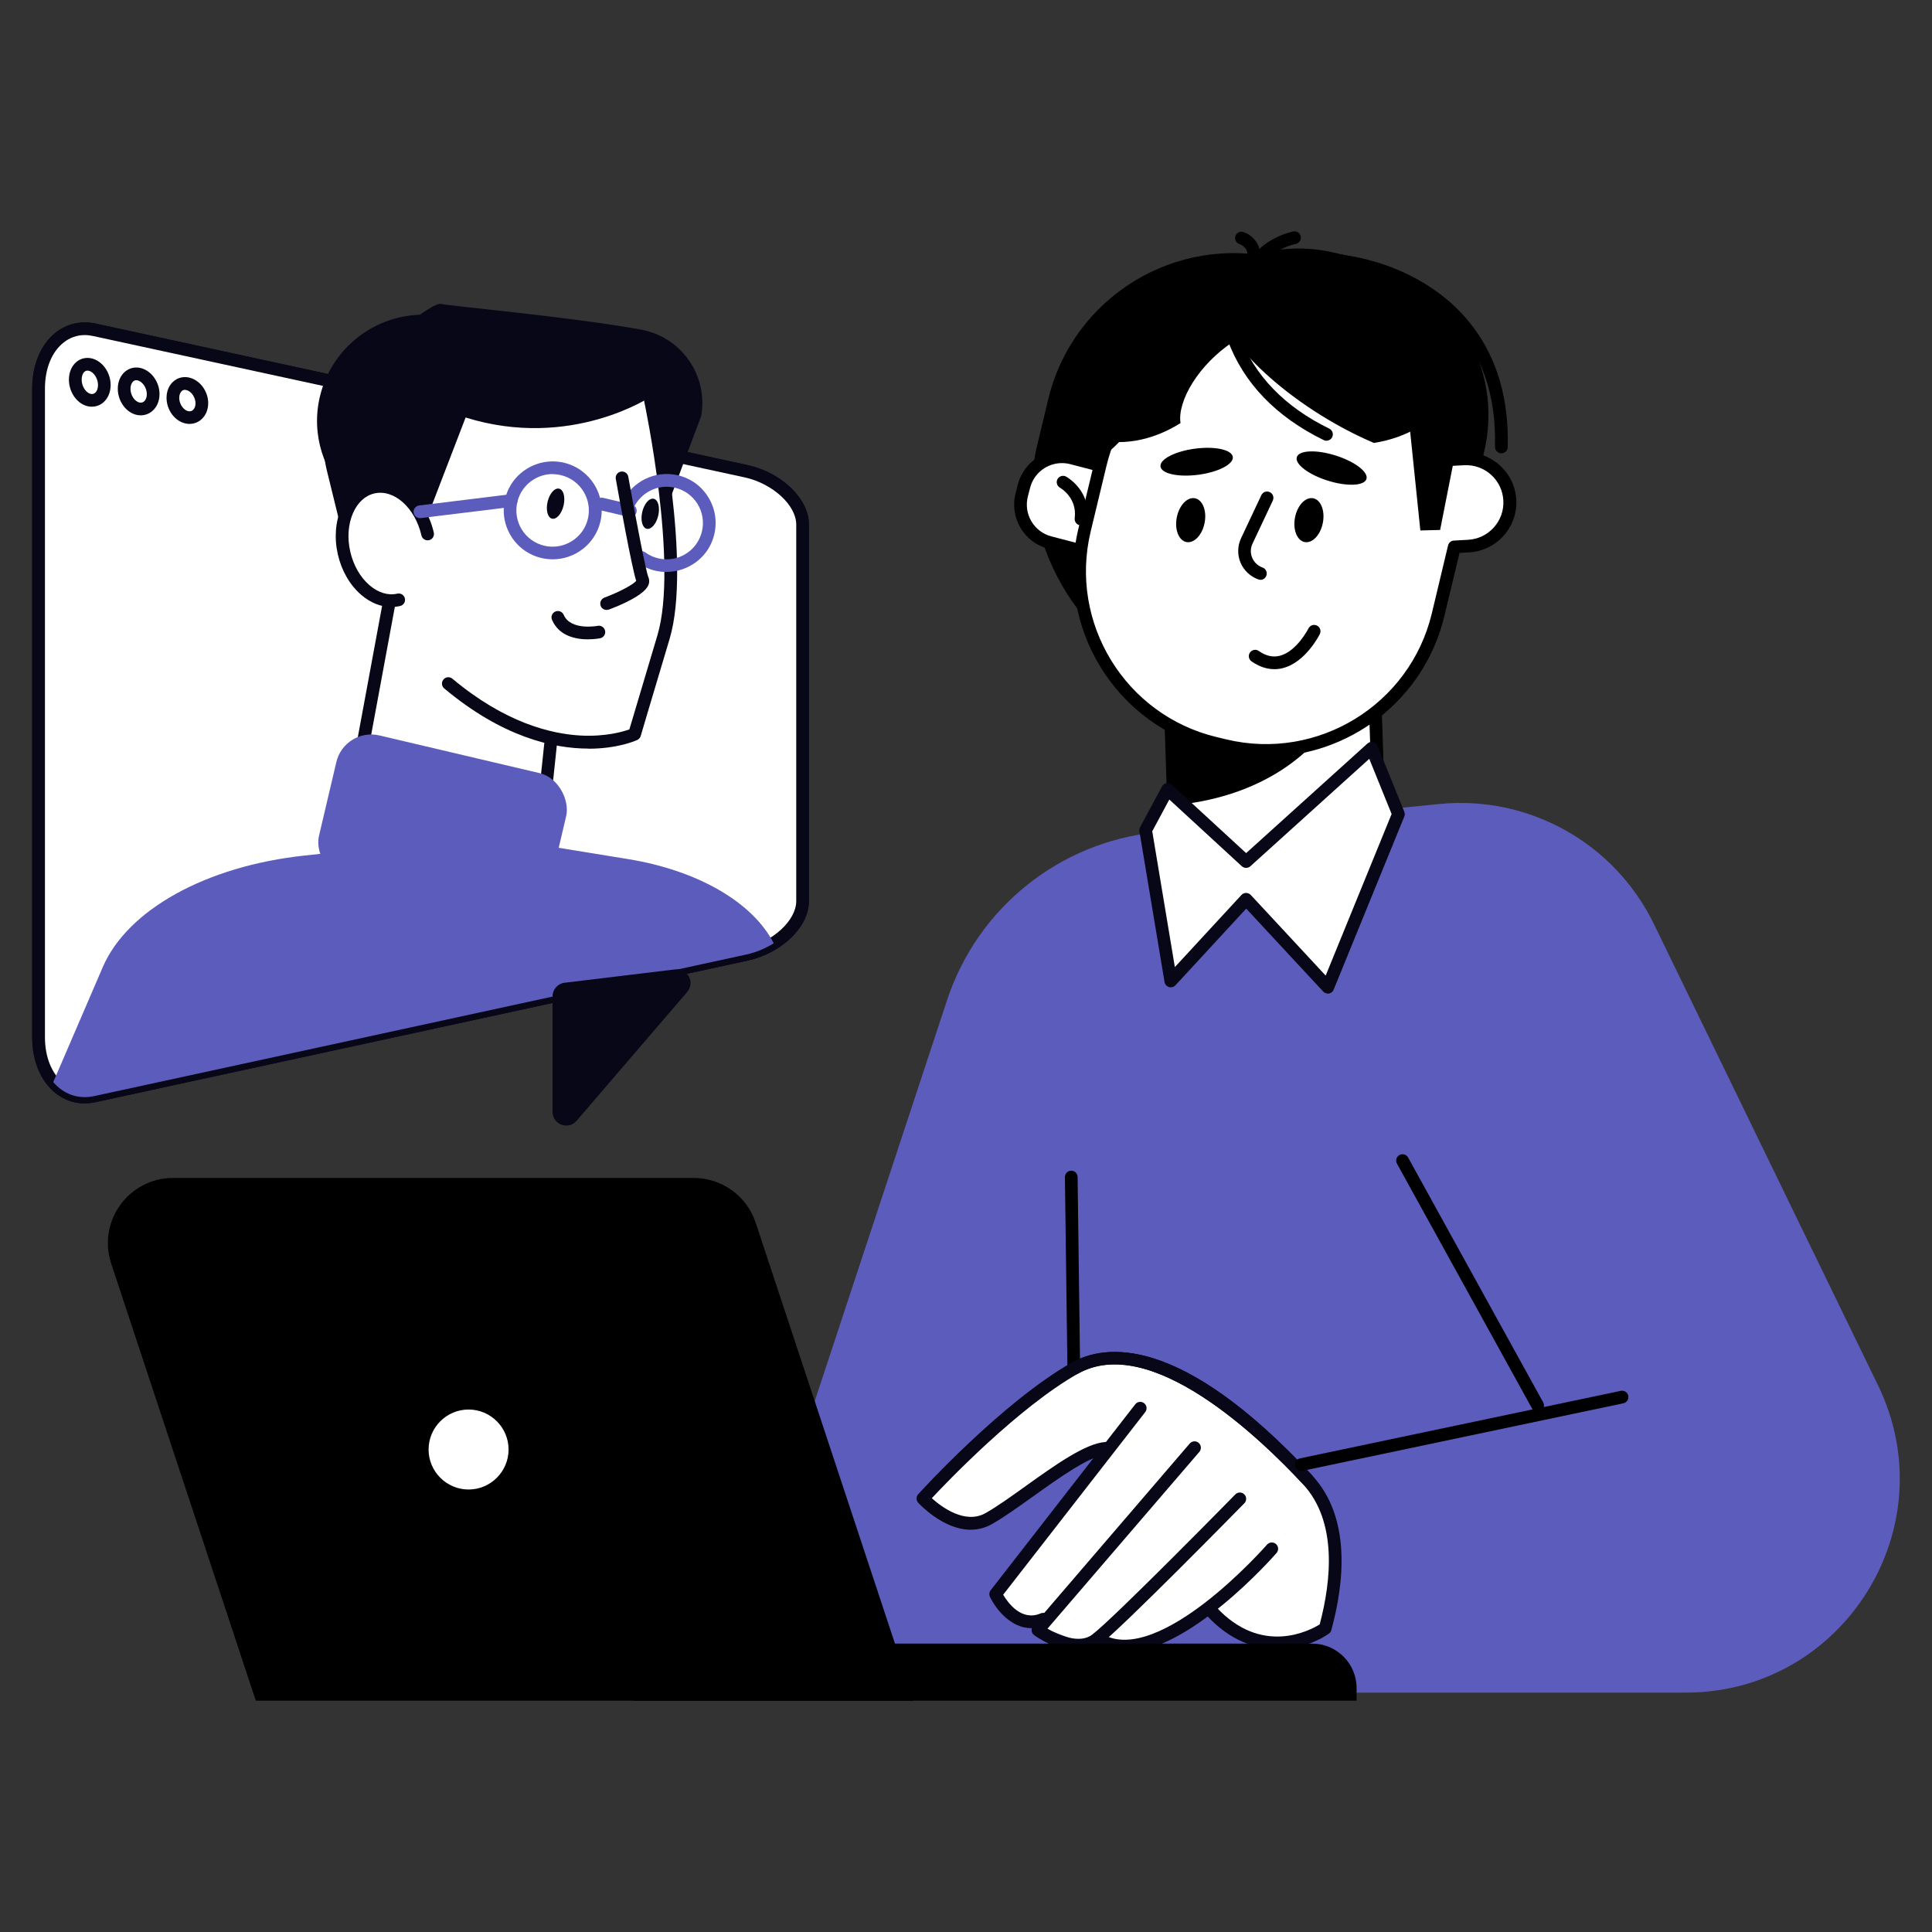 <?xml version="1.0" encoding="UTF-8"?> <svg xmlns="http://www.w3.org/2000/svg" id="Warstwa_1" viewBox="0 0 300 300"><rect x="0" y="0" width="300" height="300" fill="#333333" stroke="none"/><path d="M111.57,262.83h150.18c24.52,0,40.58-25.67,29.87-47.72l-34.8-71.62c-6.12-12.6-19.45-20.04-33.38-18.64l-43.88,4.39c-15.03,1.5-27.76,11.71-32.5,26.06l-35.49,107.54Z" fill="#5c5cbc"></path><path d="M166.92,227.18c-.54,0-.98-.43-.99-.97l-.57-43.43c0-.54.43-.99.97-1h.01c.54,0,.98.43.99.97l.57,43.43c0,.54-.43.99-.97,1h-.01Z"></path><path d="M183.82,251.91l3.7-2.04s7.65,9.89,17.64,2.91c2.44-1.71,2.57-17.57-2.12-22.99-9.18-10.63-26.24-23.92-36.2-17.3-9.96,6.63-23.16,19.57-23.16,19.57,0,0,5.48,7.23,10.69,3.21,7.29-5.62,16.27-9.7,16.27-9.7l-15.77,22.32s3.25,3.72,7.59,5.11c4.34,1.39,10.22,5.38,21.37-1.08Z" fill="#fff"></path><path d="M150.75,237.54c-4.27,0-7.97-3.97-8.17-4.19-.34-.38-.35-.95,0-1.33.53-.58,13.02-14.27,23.77-20.4,5.17-2.95,16.91-4.59,37.41,17.48.37.4.35,1.02-.05,1.39-.4.37-1.02.35-1.39-.05-6.77-7.28-23.72-23.53-34.99-17.11-9.13,5.2-19.92,16.4-22.64,19.31,1.47,1.32,5.16,4.13,8.37,2.3,1.78-1.01,3.96-2.57,6.26-4.22,4.52-3.23,9.2-6.57,12.26-6.8.54-.03,1.02.37,1.06.91s-.37,1.02-.91,1.06c-2.51.19-7.16,3.51-11.26,6.44-2.35,1.68-4.56,3.26-6.43,4.32-1.1.63-2.21.88-3.29.88Z" fill="#080717"></path><path d="M160.13,252.82c-3.17,0-5.5-2.96-6.41-4.86-.16-.34-.12-.74.11-1.03l22.45-28.87c.33-.43.95-.51,1.38-.17.43.33.51.95.17,1.38l-22.06,28.36c.74,1.25,2.85,4.17,5.81,2.9.5-.22,1.08.01,1.3.51.22.5-.01,1.08-.51,1.3-.78.34-1.53.49-2.24.49Z" fill="#080717"></path><path d="M167.47,256.45c-3.33,0-6.7-2.4-6.88-2.54-.22-.16-.37-.41-.4-.68-.03-.27.05-.55.23-.76l24.32-28.32c.36-.41.98-.46,1.39-.1.41.35.46.98.11,1.39l-23.59,27.46c1.81,1.06,4.99,2.38,6.91.95,3.29-2.46,22.07-21.6,22.26-21.8.38-.39,1.01-.39,1.39-.01.39.38.39,1.01.01,1.39-.78.79-19.08,19.45-22.49,22-1,.75-2.13,1.03-3.27,1.03Z" fill="#080717"></path><path d="M174.58,256.59c-1.62,0-3.16-.38-4.56-1.26-.46-.29-.6-.9-.31-1.36.29-.46.9-.6,1.36-.31,4.44,2.79,11.11-1.02,15.92-4.7,5.4-4.14,9.71-9.06,9.75-9.11.36-.41.98-.45,1.39-.1.41.36.45.98.1,1.39-.63.72-13.59,15.44-23.64,15.44Z" fill="#080717"></path><path d="M198.41,256.08c-3.45,0-7.39-1.29-11.01-5.21-.37-.4-.34-1.02.05-1.39.4-.37,1.02-.35,1.39.05,7.04,7.62,14.51,3.68,16.08,2.71,1.81-6.82,2.76-16.01-2.61-21.79-6.77-7.28-23.72-23.53-34.99-17.11-.47.27-1.08.1-1.34-.37s-.1-1.08.37-1.34c5.17-2.95,16.91-4.59,37.41,17.48,6.08,6.55,4.97,16.67,2.97,24.01-.06.22-.2.41-.38.55-1.69,1.19-4.58,2.41-7.94,2.41Z" fill="#080717"></path><path d="M202.04,228.41c-.46,0-.87-.32-.96-.78-.11-.53.23-1.06.76-1.17l49.83-10.49c.53-.11,1.06.23,1.17.76.11.53-.23,1.06-.76,1.17l-49.83,10.49c-.07.01-.14.02-.2.02Z"></path><path d="M196.49,102.34h2.89c7.98,0,14.46,6.48,14.46,14.46v18.45h-31.8v-18.45c0-7.98,6.48-14.46,14.46-14.46Z" transform="translate(399.78 230.82) rotate(178.06)" fill="#fff"></path><path d="M196.35,136.29c-3.87,0-7.55-1.45-10.39-4.1-2.97-2.78-4.69-6.55-4.82-10.62l-.63-18.65c0-.26.09-.51.26-.71.18-.19.43-.3.69-.31l31.79-1.08c.55-.03,1,.41,1.02.95l.63,18.65c.28,8.4-6.31,15.46-14.71,15.74l-3.3.11c-.18,0-.35,0-.53,0ZM182.51,103.84l.6,17.66c.12,3.54,1.61,6.82,4.2,9.24,2.59,2.42,5.98,3.7,9.51,3.57h0l3.3-.11c7.31-.25,13.06-6.4,12.81-13.71l-.6-17.66-29.81,1.01Z"></path><path d="M182.24,125.04l-.75-22.16,20.19-.68,6.7,7.36c-4.74,8.66-13.94,14.36-26.14,15.48Z"></path><rect x="160.97" y="39.89" width="65.13" height="66.87" rx="29.61" ry="29.61" transform="translate(22.49 -43.18) rotate(13.51)"></rect><path d="M200.31,39.02h4.94c13.64,0,24.71,11.07,24.71,24.71v10.5c0,13.64-11.07,24.71-24.71,24.71h-4.94c-13.64,0-24.71-11.07-24.71-24.71v-10.5c0-13.64,11.07-24.71,24.71-24.71Z" transform="translate(21.73 -45.46) rotate(13.51)"></path><path d="M233.13,70.39s-.02,0-.03,0c-.54-.01-.97-.47-.96-1.01.22-8.03-2.08-14.61-6.82-19.57-5.01-5.24-12.83-8.44-20.91-8.59-.54,0-.98-.46-.97-1,0-.54.49-.99,1-.97,8.6.15,16.94,3.59,22.31,9.19,5.12,5.35,7.6,12.41,7.37,20.99-.01.54-.45.96-.98.96Z"></path><rect x="158.51" y="71.85" width="19.7" height="13.57" rx="6.17" ry="6.17" transform="translate(311.55 197.07) rotate(-165.44)" fill="#fff"></rect><path d="M171.85,87.33c-.6,0-1.2-.08-1.79-.23l-7.3-1.9c-1.83-.47-3.36-1.63-4.31-3.26s-1.22-3.53-.75-5.35l.35-1.36c.98-3.77,4.84-6.04,8.61-5.06l7.3,1.9c3.77.98,6.04,4.84,5.06,8.61l-.35,1.36c-.47,1.83-1.63,3.36-3.26,4.31-1.1.65-2.32.98-3.57.98ZM164.89,71.91c-2.26,0-4.33,1.52-4.93,3.81l-.35,1.36c-.34,1.32-.15,2.69.54,3.86.69,1.17,1.79,2.01,3.11,2.35l7.3,1.9h0c1.31.34,2.69.15,3.86-.54,1.17-.69,2.01-1.79,2.35-3.11l.35-1.36c.71-2.72-.93-5.5-3.65-6.21l-7.3-1.9c-.43-.11-.86-.16-1.28-.16Z"></path><path d="M203.97,51.79l1.5.36c9.99,2.4,17.37,9.98,20,19.2l1.84-.1c3.74-.2,6.93,2.67,7.13,6.41h0c.2,3.74-2.67,6.93-6.41,7.13l-2.2.12c-.03.11-.05.23-.07.34l-2.46,10.22c-3.54,14.74-18.36,23.82-33.11,20.28l-1.5-.36c-14.74-3.54-23.82-18.36-20.28-33.11l2.46-10.22c3.54-14.74,18.36-23.82,33.11-20.28Z" fill="#fff"></path><path d="M196.61,117.51c-2.19,0-4.42-.26-6.64-.79l-1.5-.36c-15.25-3.66-24.67-19.05-21.01-34.3l2.46-10.22c3.66-15.25,19.04-24.68,34.3-21.01l1.5.36c9.71,2.33,17.49,9.63,20.49,19.13l1.07-.06c4.25-.24,7.94,3.07,8.17,7.34.23,4.28-3.07,7.94-7.35,8.17l-1.46.08-2.37,9.85c-3.13,13.02-14.81,21.8-27.65,21.8ZM197.56,52.02c-11.95,0-22.82,8.17-25.74,20.29l-2.46,10.22c-3.41,14.19,5.36,28.51,19.55,31.92l1.5.36c14.18,3.41,28.51-5.36,31.92-19.55l2.52-10.55c.1-.43.47-.75.91-.77l2.2-.12c3.19-.17,5.65-2.9,5.48-6.1-.17-3.19-2.88-5.65-6.1-5.48l-1.84.1c-.46.02-.87-.27-1-.71-2.62-9.19-10-16.28-19.28-18.51l-1.5-.36h0c-2.07-.5-4.14-.74-6.18-.74Z"></path><path d="M169.54,71.65v.05c5.48-2.06,11.65-12.36,14.83-25.61v-.05c-5.48,2.06-11.65,12.36-14.83,25.61Z"></path><path d="M167.86,81.57s-.09,0-.13,0c-.54-.07-.92-.57-.85-1.11.41-3.16-2.18-4.67-2.29-4.73-.47-.27-.64-.87-.38-1.34.27-.47.86-.64,1.34-.38.16.09,3.88,2.2,3.28,6.71-.06.5-.49.86-.98.86Z"></path><path d="M191.43,70.95c.15,1.12-2.25,2.36-5.35,2.77-3.1.41-5.73-.16-5.88-1.28-.15-1.12,2.25-2.36,5.35-2.77,3.1-.41,5.73.16,5.88,1.28Z"></path><path d="M212.18,74.38c-.34,1.08-3.03,1.19-6.02.25-2.98-.94-5.13-2.57-4.79-3.65.34-1.08,3.03-1.19,6.02-.25,2.98.94,5.13,2.57,4.79,3.65Z"></path><path d="M195.72,90.03c-.11,0-.22-.02-.33-.06-1.24-.44-2.25-1.39-2.76-2.6s-.48-2.6.08-3.79l3.15-6.69c.23-.49.82-.71,1.31-.47.49.23.7.82.47,1.31l-3.15,6.69c-.33.7-.35,1.48-.05,2.19.3.71.87,1.25,1.6,1.51.51.18.78.74.6,1.26-.14.41-.52.66-.93.66Z"></path><path d="M197.88,103.91c-1.19,0-2.38-.41-3.54-1.21-.45-.31-.56-.93-.25-1.37.31-.45.93-.56,1.37-.25,1.12.78,2.19,1.02,3.26.75,2.64-.67,4.44-4.21,4.46-4.25.24-.49.83-.68,1.32-.44.49.24.68.83.44,1.32-.09.18-2.21,4.38-5.73,5.28-.45.12-.9.17-1.34.17Z"></path><path d="M214.93,48.5c4.95,3.1,9.08,6.62,11.94,9.97-.36.95-.81,1.88-1.36,2.76-2.63,4.19-7.04,6.74-12.17,7.55-2.7-1.15-5.54-2.62-8.37-4.39-11.43-7.16-18.46-16.52-15.71-20.91,2.75-4.39,14.24-2.14,25.67,5.02Z"></path><path d="M172.87,53.77c-4.46,3.78-6.56,8.62-6.53,13.03.89.49,1.84.89,2.84,1.19,4.73,1.44,9.74.47,14.13-2.29-.52-3.39,2.78-9.07,8.17-12.63,11.25-7.44-5.21-10.64-18.61.71Z"></path><path d="M205.41,81.19c-.36,1.88-1.63,3.21-2.82,2.98-1.19-.23-1.87-1.94-1.5-3.82.36-1.88,1.63-3.21,2.82-2.98,1.19.23,1.87,1.94,1.5,3.82Z"></path><path d="M187.05,81.19c-.36,1.88-1.63,3.21-2.82,2.98-1.19-.23-1.87-1.94-1.5-3.82.36-1.88,1.63-3.21,2.82-2.98,1.19.23,1.87,1.94,1.5,3.82Z"></path><path d="M194.58,43.44c-.06,0-.11,0-.17-.01-.54-.09-.89-.6-.8-1.14.88-5.01,6.95-6.29,7.21-6.35.54-.11,1.05.24,1.16.77.11.53-.23,1.05-.77,1.16-.05.01-5.02,1.07-5.66,4.75-.08.48-.5.82-.97.82Z"></path><path d="M194.74,41.22s-.05,0-.07,0c-.54-.04-.95-.51-.91-1.06.13-1.73-1.05-2.18-1.28-2.25-.52-.16-.81-.7-.66-1.22s.69-.82,1.2-.67c1.03.28,2.91,1.55,2.71,4.29-.04.52-.47.91-.98.91Z"></path><path d="M205.98,68.44c-.15,0-.29-.03-.43-.1-7.42-3.63-12.44-8.85-14.92-15.52-.19-.51.07-1.08.58-1.27.51-.19,1.08.07,1.27.58,2.29,6.17,6.98,11.03,13.93,14.43.49.24.69.83.45,1.32-.17.35-.52.55-.89.55Z"></path><polygon points="227.17 64.33 223.62 82.29 220.55 82.37 218.26 60.14 227.17 64.33"></polygon><polygon points="177.9 128.91 181.8 152.32 193.5 139.64 206.19 153.3 217.16 126.41 213.01 116.17 193.5 133.79 181.31 122.57 177.9 128.91" fill="#fff"></polygon><path d="M206.19,154.28c-.27,0-.53-.11-.72-.31l-11.96-12.88-10.98,11.9c-.25.28-.65.38-1.01.28-.36-.11-.63-.41-.69-.78l-3.9-23.41c-.04-.22,0-.44.1-.63l3.41-6.34c.14-.27.4-.45.7-.5.31-.05.61.04.83.25l11.53,10.61,18.84-17.02c.24-.22.57-.3.88-.23.31.07.57.29.69.59l4.15,10.24c.1.24.1.5,0,.74l-10.97,26.89c-.13.31-.4.54-.74.6-.06.01-.12.02-.18.02ZM193.5,138.66c.27,0,.54.11.72.31l11.63,12.52,10.24-25.09-3.47-8.57-18.46,16.68c-.38.34-.95.34-1.33,0l-11.26-10.36-2.65,4.93,3.51,21.09,10.34-11.2c.19-.2.45-.32.72-.32h0Z" fill="#080717"></path><path d="M98.29,255.22h105.46c3.81,0,6.9,3.09,6.9,6.9v1.96h-112.36v-8.86h0Z"></path><path d="M141.89,264.08H39.72l-22.45-67.86c-2.17-6.56,2.71-13.31,9.62-13.31h80.83c4.37,0,8.25,2.8,9.62,6.95l24.56,74.22Z"></path><circle cx="72.76" cy="225.08" r="7.2" transform="translate(-163.01 244.18) rotate(-76.72)" fill="#fff"></circle><path d="M72.76,233.26c-4.51,0-8.18-3.67-8.18-8.18s3.67-8.18,8.18-8.18,8.18,3.67,8.18,8.18-3.67,8.18-8.18,8.18ZM72.76,218.87c-3.42,0-6.21,2.79-6.21,6.21s2.79,6.21,6.21,6.21,6.21-2.79,6.21-6.21-2.79-6.21-6.21-6.21Z"></path><path d="M238.76,219.23c-.35,0-.68-.18-.86-.51l-20.98-38.03c-.26-.48-.09-1.08.39-1.34.48-.26,1.08-.09,1.34.39l20.98,38.03c.26.48.09,1.08-.39,1.34-.15.08-.31.12-.48.12Z"></path><path d="M115.93,148.2c-33.75,7.33-67.5,14.66-101.25,21.98-4.8,1.07-8.69-3-8.69-9.11V60.33c0-6.11,3.89-10.19,8.69-9.11,33.75,7.33,67.5,14.66,101.25,21.98,4.8,1.08,8.69,4.78,8.69,8.27,0,19.49,0,38.97,0,58.46,0,3.49-3.89,7.19-8.69,8.27Z" fill="#fff"></path><path d="M13.17,171.34c-1.66,0-3.24-.55-4.56-1.61-2.29-1.84-3.61-4.99-3.61-8.66V60.33c0-3.67,1.32-6.82,3.61-8.66,1.78-1.42,4.01-1.92,6.28-1.42l101.25,21.98c5.31,1.19,9.47,5.25,9.47,9.23v58.46c0,3.99-4.15,8.04-9.46,9.23,0,0,0,0,0,0l-101.25,21.98c-.58.13-1.15.19-1.71.19ZM13.16,52.03c-1.21,0-2.34.4-3.31,1.18-1.83,1.46-2.87,4.06-2.87,7.12v100.74c0,3.06,1.05,5.66,2.87,7.12,1.32,1.06,2.92,1.41,4.62,1.03l101.25-21.99c4.29-.96,7.92-4.31,7.92-7.31v-58.46c0-3-3.63-6.34-7.92-7.31L14.47,52.18c-.45-.1-.88-.15-1.31-.15ZM115.93,148.2h0,0Z" fill="#080717"></path><path d="M115.93,148.2c-33.75,7.33-67.5,14.66-101.25,21.98-4.8,1.07-8.69-3-8.69-9.11V60.33c0-6.11,3.89-10.19,8.69-9.11,33.75,7.33,67.5,14.66,101.25,21.98,4.8,1.08,8.69,4.78,8.69,8.27,0,19.49,0,38.97,0,58.46,0,3.49-3.89,7.19-8.69,8.27Z" fill="#fff"></path><path d="M13.17,171.34c-1.66,0-3.24-.55-4.56-1.61-2.29-1.84-3.61-4.99-3.61-8.66V60.33c0-3.67,1.32-6.82,3.61-8.66,1.78-1.42,4.01-1.92,6.28-1.42l101.25,21.98c5.31,1.19,9.47,5.25,9.47,9.23v58.46c0,3.99-4.15,8.04-9.46,9.23,0,0,0,0,0,0l-101.25,21.98c-.58.13-1.15.19-1.71.19ZM13.16,52.03c-1.21,0-2.34.4-3.31,1.18-1.83,1.46-2.87,4.06-2.87,7.12v100.74c0,3.06,1.05,5.66,2.87,7.12,1.32,1.06,2.92,1.41,4.62,1.03l101.25-21.99c4.29-.96,7.92-4.31,7.92-7.31v-58.46c0-3-3.63-6.34-7.92-7.31L14.47,52.18c-.45-.1-.88-.15-1.31-.15ZM115.93,148.2h0,0Z" fill="#080717"></path><path d="M14.27,63.15c-.16,0-.33-.01-.5-.04-1.72-.3-3.07-2.13-3.07-4.16,0-1.14.43-2.14,1.18-2.76.63-.52,1.43-.72,2.25-.56,1.71.34,3.05,2.16,3.05,4.16h0c0,1.11-.42,2.1-1.16,2.72-.5.42-1.11.64-1.75.64ZM13.59,57.55c-.17,0-.31.05-.45.16-.29.24-.46.7-.46,1.24,0,1.16.76,2.1,1.44,2.22.24.04.45-.01.64-.17.29-.24.46-.69.46-1.21h0c0-1.03-.68-2.07-1.46-2.22-.06-.01-.11-.02-.17-.02Z" fill="#080717"></path><path d="M21.86,64.49c-.17,0-.33-.01-.5-.04-1.72-.3-3.07-2.1-3.07-4.09,0-1.1.42-2.08,1.16-2.68.64-.52,1.44-.72,2.27-.56,1.71.34,3.05,2.14,3.05,4.08h0c0,1.07-.41,2.03-1.14,2.64-.5.42-1.12.65-1.76.65ZM21.16,59.04c-.17,0-.32.06-.46.17-.27.23-.44.66-.44,1.16,0,1.01.67,2.01,1.44,2.14.25.04.47-.01.66-.17.28-.23.44-.65.44-1.13h0c0-.99-.68-1.99-1.46-2.15-.06-.01-.12-.02-.17-.02Z" fill="#080717"></path><path d="M29.45,65.83c-.17,0-.34-.02-.52-.05-1.72-.3-3.07-2.06-3.07-4.01,0-1.06.41-2.01,1.14-2.6.64-.53,1.46-.72,2.29-.56,1.71.35,3.04,2.1,3.04,4,0,1.03-.41,1.97-1.11,2.56-.51.43-1.12.65-1.78.65ZM28.72,60.53c-.18,0-.34.06-.47.17-.26.22-.42.61-.42,1.08,0,.97.67,1.93,1.43,2.07.27.05.5-.01.69-.17.26-.22.41-.6.41-1.05,0-.95-.68-1.91-1.46-2.07-.06-.01-.12-.02-.18-.02Z" fill="#080717"></path><path d="M57.81,75.2c4.28-1.06,6.54.76,7.68,2.47.16.24.3.49.43.74.34-8.67,3-14.69,7.93-17.94,4.28-2.82,10.37-3.5,17.62-1.95,5.44,1.16,9.67,3.19,9.71,3.21.13.06.22.18.25.32.22,1.04,5.43,25.59,2.01,37.01-3.42,11.43-4.48,15.05-4.48,15.05-.04.13-.13.23-.25.29-.08.04-5.05,2.23-12.7.67l-1.08,10.2c-.02.14-.09.26-.21.34-.15.1-2.43,1.46-8.73-.03-4.44-1.05-10.89-3.5-20.01-8.81-.17-.1-.26-.29-.22-.48l4.19-22.65c-3.13-.47-6.03-3.52-6.97-7.68-1.16-5.08.97-9.81,4.84-10.77Z" fill="#fff"></path><path d="M69.51,49.31c3.88.91,7.11,3.12,9.35,6.06-11.23.46-21.34,8.59-24.12,20.43-.12.52-.22,1.04-.32,1.56-4.13-3.91-6.15-9.84-4.75-15.77,2.09-8.87,10.97-14.37,19.84-12.28Z" fill="#080717"></path><path d="M63.42,87.95l-9.7-2.8-2.98-12.15c-1.47-6.01.49-12.34,5.13-16.44,5.16-4.56,11.31-9.68,12.64-9.37,1.51.36,19.83,1.97,31.02,3.99,6.3,1.14,10.48,7.16,9.34,13.46l-4.77,12.69-2.99-15.77s-12.43,8.37-28.81,3.27l-8.89,23.12Z" fill="#080717"></path><path d="M85.82,86.85c-.58,0-1.16-.07-1.74-.2-1.98-.47-3.66-1.67-4.72-3.4-1.07-1.73-1.4-3.77-.94-5.74.46-1.98,1.67-3.66,3.4-4.72,1.73-1.07,3.77-1.4,5.75-.94,4.08.96,6.62,5.06,5.66,9.14h0c-.82,3.5-3.96,5.86-7.4,5.86ZM85.81,73.61c-1.04,0-2.05.29-2.96.85-1.28.79-2.17,2.04-2.52,3.5-.34,1.46-.1,2.98.69,4.26.79,1.28,2.04,2.17,3.5,2.52,3.02.71,6.06-1.17,6.77-4.19h0c.71-3.02-1.17-6.06-4.19-6.77-.43-.1-.87-.15-1.3-.15ZM92.26,80.76h0,0Z" fill="#5c5cbc"></path><path d="M91.32,99.28c-1.83,0-4.5-.47-5.6-3.02-.22-.5.01-1.08.51-1.3.5-.22,1.08.01,1.3.51,1.08,2.5,5.23,1.72,5.27,1.71.53-.11,1.05.24,1.16.77.11.53-.24,1.05-.77,1.16-.08.02-.84.16-1.86.16Z" fill="#080717"></path><path d="M61.9,93.14c-3.58.82-7.38-2.44-8.48-7.27-1.1-4.83.91-9.4,4.5-10.22,3.58-.82,7.38,2.44,8.48,7.27l-4.5,10.22Z" fill="#fff"></path><path d="M60.77,94.25c-1.62,0-3.24-.64-4.68-1.88-1.76-1.51-3.05-3.74-3.63-6.28-.58-2.54-.38-5.11.55-7.23.98-2.22,2.64-3.7,4.69-4.17,4.11-.93,8.44,2.66,9.66,8.01.12.53-.21,1.06-.74,1.18-.53.12-1.06-.21-1.18-.74-.98-4.29-4.25-7.22-7.3-6.52-1.42.32-2.6,1.4-3.32,3.04-.76,1.74-.92,3.87-.43,6,.49,2.13,1.55,3.98,2.99,5.22,1.36,1.16,2.89,1.63,4.31,1.3.53-.12,1.06.21,1.18.74.12.53-.21,1.06-.74,1.18-.45.1-.9.15-1.35.15Z" fill="#080717"></path><path d="M97.89,80.3c-.08,0-.15,0-.23-.03l-4.43-1.04c-.53-.12-.86-.66-.73-1.19.12-.53.66-.86,1.18-.73l4.43,1.04c.53.12.86.66.73,1.19-.11.45-.51.76-.96.76Z" fill="#5c5cbc"></path><path d="M87.51,78.5c-.3,1.29-1.1,2.2-1.79,2.04-.68-.16-.99-1.33-.69-2.62.3-1.29,1.1-2.2,1.79-2.04s.99,1.33.69,2.62Z" fill="#080717"></path><path d="M102.21,80.07c-.3,1.29-1.1,2.2-1.79,2.04-.68-.16-.99-1.33-.69-2.62s1.1-2.2,1.79-2.04c.68.16.99,1.33.69,2.62Z" fill="#080717"></path><path d="M65.21,80.46c-.49,0-.92-.37-.98-.87-.07-.54.32-1.03.86-1.1l14.17-1.74c.54-.07,1.03.32,1.1.86.07.54-.32,1.03-.86,1.1l-14.17,1.74s-.08,0-.12,0Z" fill="#5c5cbc"></path><path d="M91.36,116.24c-5.42,0-13.33-1.77-22.38-9.34-.42-.35-.47-.97-.12-1.39.35-.42.97-.47,1.39-.12,8.18,6.85,15.32,8.57,19.88,8.82,3.9.21,6.62-.6,7.6-.95.38-1.29,1.61-5.43,4.35-14.6,3.31-11.06-1.99-36.04-2.04-36.29-.11-.53.22-1.06.76-1.17.53-.11,1.06.22,1.17.76.22,1.05,5.46,25.72,2,37.27-3.42,11.43-4.48,15.05-4.48,15.05-.08.27-.27.5-.53.62-.24.11-3.04,1.36-7.58,1.36ZM98.52,113.99h0,0Z" fill="#080717"></path><path d="M56.21,117.37c-.06,0-.12,0-.18-.02-.54-.1-.89-.61-.79-1.15l4.23-22.86c.1-.54.61-.89,1.15-.79.54.1.89.61.79,1.15l-4.23,22.86c-.09.48-.5.81-.97.81Z" fill="#080717"></path><path d="M84.47,126.22s-.07,0-.1,0c-.54-.06-.93-.54-.88-1.08l1.11-10.51c.06-.54.54-.93,1.08-.88.54.06.93.54.88,1.08l-1.11,10.51c-.05.51-.48.88-.98.88Z" fill="#080717"></path><path d="M103.52,88.82c-.58,0-1.17-.07-1.75-.2-1-.23-1.92-.66-2.75-1.26-.44-.32-.54-.94-.21-1.38.32-.44.94-.54,1.38-.21.61.44,1.29.76,2.03.93,1.47.35,2.98.1,4.26-.69,1.28-.79,2.17-2.04,2.52-3.5.34-1.46.1-2.98-.69-4.26-.79-1.28-2.04-2.17-3.5-2.52-2.6-.61-5.29.7-6.4,3.11-.23.49-.81.71-1.31.48-.49-.23-.71-.81-.48-1.31,1.51-3.26,5.14-5.03,8.64-4.21,1.98.47,3.66,1.67,4.72,3.4,1.07,1.73,1.4,3.77.94,5.74-.46,1.98-1.67,3.66-3.4,4.72-1.22.75-2.59,1.14-3.99,1.14Z" fill="#5c5cbc"></path><path d="M94.19,94.71c-.4,0-.78-.25-.92-.64-.19-.51.07-1.08.58-1.27,2.27-.85,4.48-2.02,4.94-2.61-.72-2.17-2.75-13.49-3.17-15.82-.1-.54.26-1.05.8-1.14.54-.09,1.05.26,1.14.8,1.24,6.93,2.75,14.75,3.12,15.59.12.27.21.71,0,1.24-.68,1.61-4.51,3.19-6.13,3.79-.11.04-.23.06-.34.06ZM98.86,90.41h0,0Z" fill="#080717"></path><rect x="50.4" y="116.81" width="36.66" height="22.89" rx="5.56" ry="5.56" transform="translate(106.25 268.85) rotate(-166.76)" fill="#5c5cbc"></rect><path d="M14.68,170.19c33.75-7.33,67.5-14.66,101.25-21.98,1.53-.34,2.96-.95,4.21-1.74-3.22-6.31-11.69-11.29-22.61-13.07l-22.02-3.58-28.23,3.03c-15.25,1.64-27.48,8.4-31.32,17.32l-7.69,17.86c1.59,1.85,3.86,2.73,6.4,2.16Z" fill="#5c5cbc"></path><path d="M85.8,154.71v17.93c0,1.98,2.46,2.89,3.74,1.39l17.17-20c1.26-1.47.06-3.73-1.87-3.5l-17.17,2.07c-1.07.13-1.87,1.04-1.87,2.11Z" fill="#080717"></path></svg> 